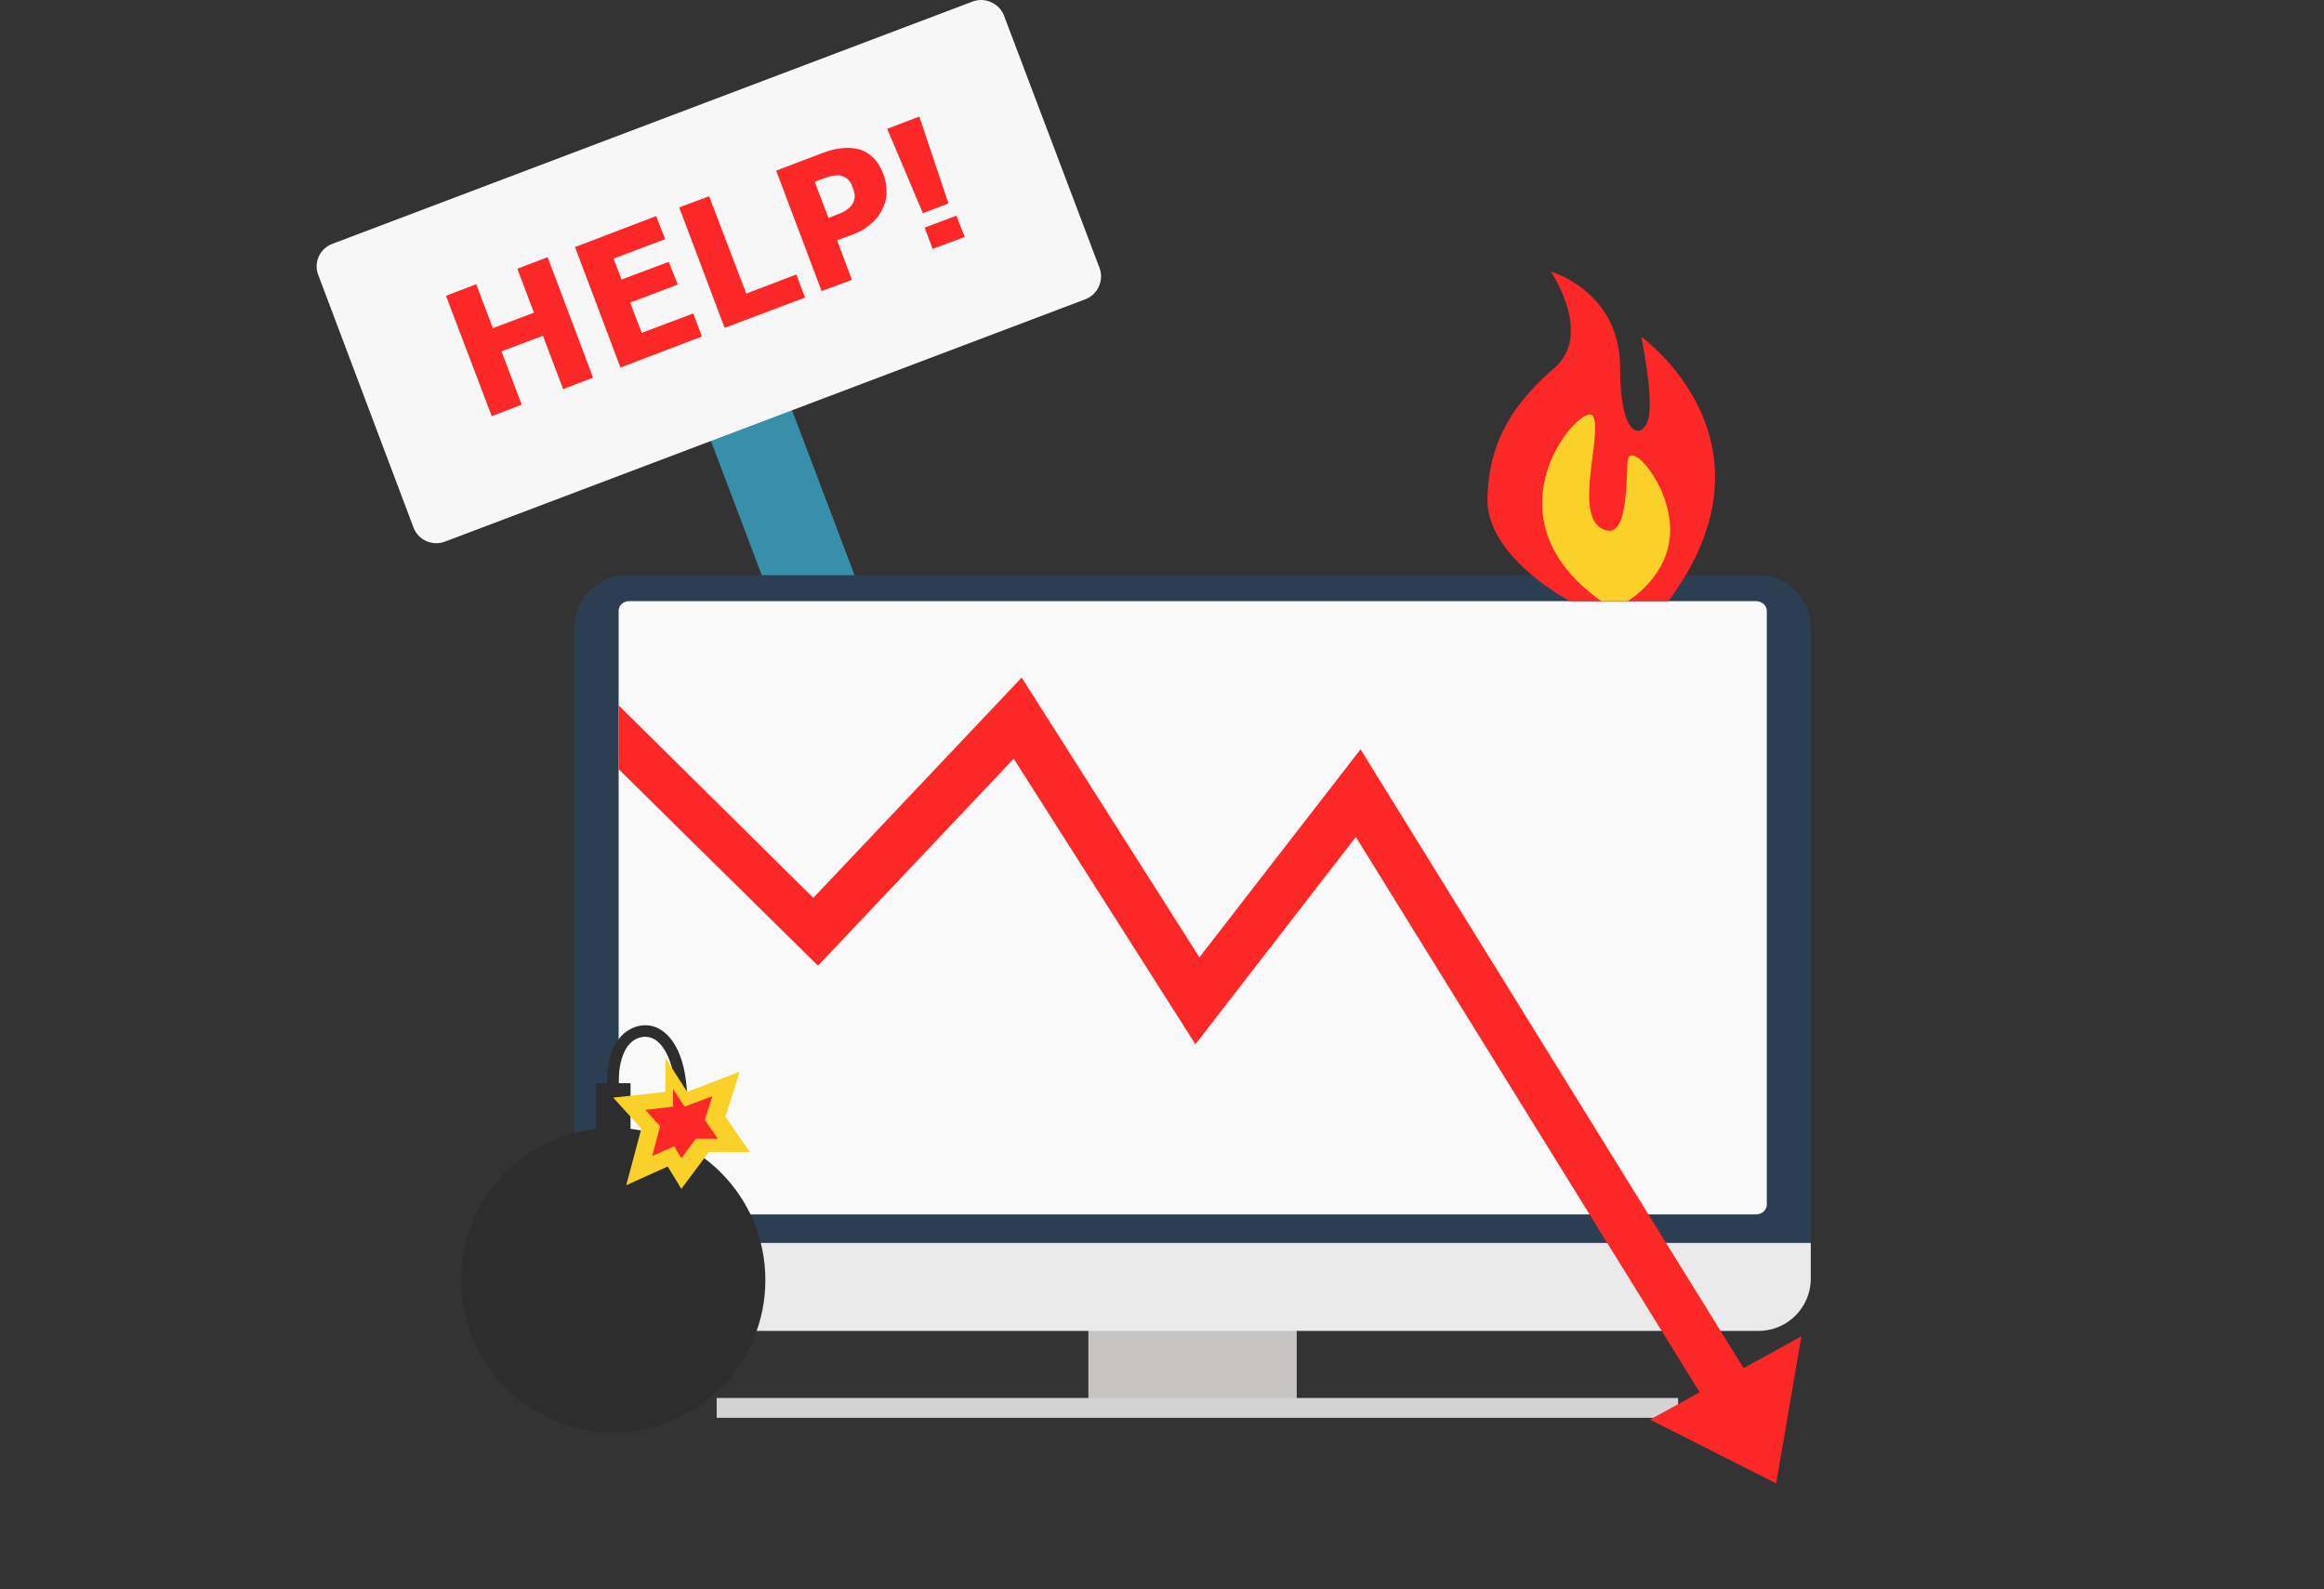 <svg xmlns="http://www.w3.org/2000/svg" width="550" height="376" viewBox="0 0 550 376" fill="none"><rect x="0" y="0" width="550" height="376" fill="#333333" stroke="none"/><path d="M229.675 208.527L210.479 215.864L152.893 63.75L172.088 56.498L229.675 208.527Z" fill="#378FAA"></path><path d="M256.804 70.831L105.288 128.161C102.387 129.27 98.974 127.82 97.865 124.834L75.343 65.115C74.148 62.129 75.684 58.801 78.67 57.692L230.186 0.362C233.087 -0.747 236.5 0.788 237.609 3.689L260.217 63.408C261.326 66.394 259.79 69.722 256.804 70.831Z" fill="#F7F7F7"></path><path d="M140.351 89.344L133.27 92.074L128.493 79.448L118.682 83.116L123.459 95.743L116.378 98.473L105.543 69.978L112.71 67.248L116.634 77.656L126.36 73.988L122.436 63.58L129.602 60.85L140.351 89.344Z" fill="#FC2727"></path><path d="M146.835 86.955L136.086 58.46L155.281 51.123L157.414 56.583L145.214 61.19L147.091 66.138L158.267 61.958L160.4 67.333L149.139 71.598L151.869 78.765L164.069 74.158L166.116 79.618L146.835 86.955Z" fill="#FC2727"></path><path d="M190.516 70.403L171.491 77.569L160.741 49.074L167.822 46.43L176.61 69.464L188.468 64.943L190.516 70.403Z" fill="#FC2727"></path><path fill-rule="evenodd" clip-rule="evenodd" d="M209.029 41.142C209.541 42.45 209.797 43.786 209.797 45.151C209.854 46.516 209.626 47.739 209.114 48.82C208.83 49.502 208.489 50.156 208.091 50.782C207.636 51.464 207.124 52.062 206.555 52.574C205.929 53.142 205.247 53.683 204.507 54.194C203.768 54.65 202.886 55.076 201.863 55.474L198.109 56.839L201.607 66.224L194.44 68.868L183.691 40.374L194.696 36.193C196.346 35.568 197.825 35.198 199.133 35.084C200.441 34.914 201.72 34.971 202.972 35.255C204.28 35.539 205.474 36.193 206.555 37.217C207.579 38.184 208.403 39.492 209.029 41.142ZM201.692 44.042C201.408 43.246 200.953 42.62 200.327 42.165C199.758 41.767 199.161 41.54 198.535 41.483C197.739 41.483 197.028 41.568 196.403 41.739C195.777 41.909 194.924 42.194 193.843 42.592L192.819 43.018L196.061 51.55L196.573 51.379C197.256 51.095 197.881 50.839 198.45 50.611C199.076 50.384 199.588 50.156 199.986 49.929C200.327 49.701 200.697 49.417 201.095 49.076C201.436 48.734 201.692 48.393 201.863 48.052C202.147 47.426 202.289 46.829 202.289 46.26C202.232 45.635 202.033 44.895 201.692 44.042Z" fill="#FC2727"></path><path d="M217.56 27.576L224.47 48.137L218.413 50.44L209.967 30.477L217.56 27.576ZM228.309 56.071L220.716 58.886L218.839 53.853L226.347 51.037L228.309 56.071Z" fill="#FC2727"></path><path d="M416.17 314.911H148.285C141.46 314.911 135.915 309.365 135.915 302.54V148.464C135.915 141.639 141.46 136.094 148.285 136.094H416.17C422.995 136.094 428.54 141.639 428.54 148.464V302.54C428.54 309.365 422.995 314.911 416.17 314.911Z" fill="#2C3E52"></path><path d="M306.884 333.083H257.573V310.219H306.884V333.083Z" fill="#C6C5C4"></path><path d="M397.144 335.473H169.613V330.781H397.144V335.473Z" fill="#D3D3D3"></path><path d="M415.573 287.355H148.883C147.518 287.355 146.409 286.331 146.409 285.051V144.54C146.409 143.26 147.518 142.236 148.883 142.236H415.573C416.938 142.236 418.132 143.26 418.132 144.54V285.051C418.132 286.331 416.938 287.355 415.573 287.355Z" fill="#F9F9F9"></path><path d="M135.916 294.096V302.542C135.916 309.367 141.461 314.912 148.286 314.912H416.171C422.996 314.912 428.541 309.367 428.541 302.542V294.096H135.916Z" fill="#EAEAEA"></path><path d="M407.895 338.544L320.875 198.033L282.911 247.088L239.913 179.52L193.588 228.49L146.409 181.994V166.893L192.478 212.451L241.79 160.324L283.849 226.527L321.984 177.302L417.962 332.316L407.895 338.544Z" fill="#FC2727"></path><path d="M426.322 316.191L390.49 335.899L420.35 350.999L426.322 316.191Z" fill="#FC2727"></path><path d="M181.132 302.883C181.132 322.761 165.007 338.885 145.129 338.885C125.251 338.885 109.127 322.761 109.127 302.883C109.127 283.005 125.251 266.881 145.129 266.881C165.007 266.881 181.132 283.005 181.132 302.883Z" fill="#2D2D2D"></path><path d="M149.224 275.326H141.034V256.301H149.224V275.326Z" fill="#2D2D2D"></path><path d="M162.533 264.322L159.803 264.151C160.656 250.331 156.22 246.662 154.855 245.894C153.319 245.041 151.613 245.126 149.992 246.15C145.47 249.222 146.494 258.606 146.494 258.691L143.764 259.033C143.764 258.521 142.484 247.942 148.456 243.932C150.93 242.311 153.746 242.141 156.135 243.506C160.827 246.236 163.216 253.743 162.533 264.322Z" fill="#2D2D2D"></path><path d="M151.783 267.052L145.129 259.715L157.499 258.35V250.33L162.618 258.35L175.074 253.572L171.661 264.236L177.463 272.597H167.737L161.253 281.299L158.011 276.009L148.2 280.446L151.783 267.052Z" fill="#F9D128"></path><path d="M156.22 266.455L152.722 262.616L159.291 261.848V257.668L162.021 261.848L168.59 259.374L166.798 265.005L169.87 269.441H164.666L161.253 274.048L159.547 271.233L154.343 273.536L156.22 266.455Z" fill="#FC2727"></path><path d="M371.551 142.238C371.551 142.238 351.503 131.83 352.015 117.668C352.441 103.591 358.84 94.889 367.968 86.955C377.011 78.936 367.03 64.262 367.03 64.262C367.03 64.262 383.41 68.869 383.41 86.955C383.41 104.956 389.296 103.847 390.235 98.472C391.173 93.098 388.443 79.704 388.443 79.704C388.443 79.704 422.995 104.359 394.842 142.238H371.551Z" fill="#FC2727"></path><path d="M385.201 142.237C385.201 142.237 395.268 136.35 395.268 125.43C395.268 114.51 385.713 104.016 385.201 109.05C384.775 113.998 385.372 128.672 378.973 125.004C372.49 121.335 379.315 102.481 377.011 98.471C374.793 94.461 349.882 121.676 378.973 142.237H385.201Z" fill="#F9D128"></path></svg>